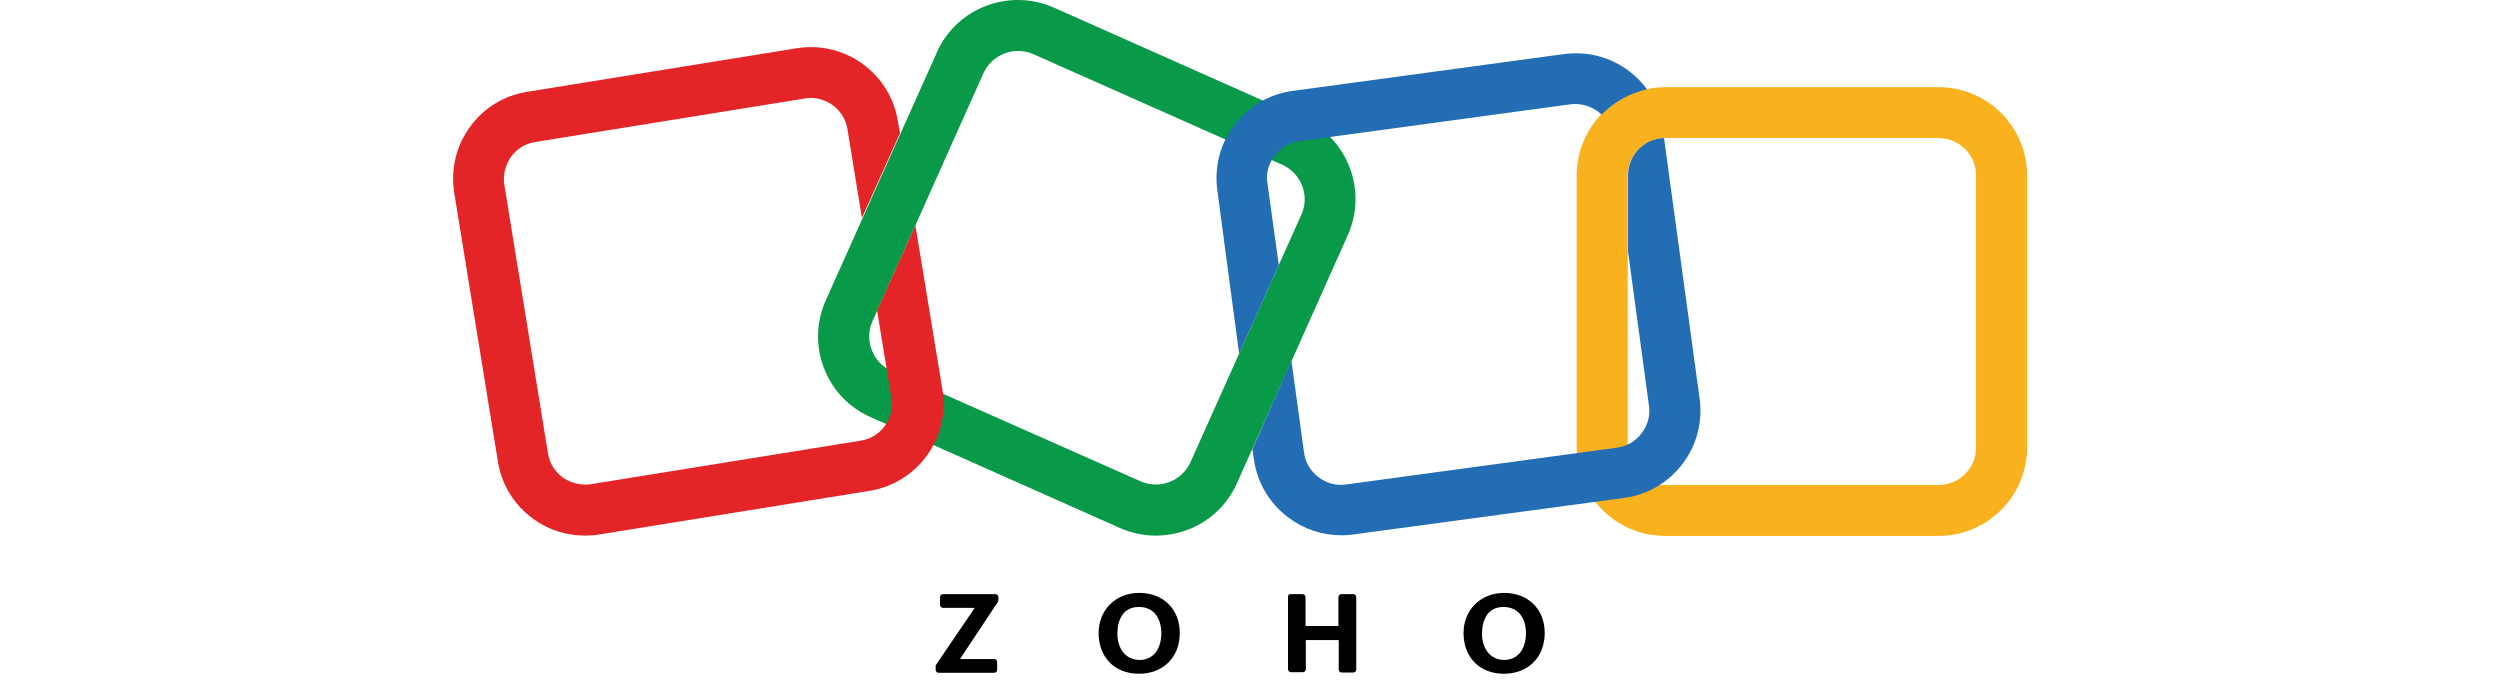 <svg width="160" height="44" viewBox="0 0 160 44" fill="none" xmlns="http://www.w3.org/2000/svg">
<path d="M73.972 34.279C73.205 34.279 72.418 34.122 71.67 33.789L55.713 26.692C52.86 25.438 51.581 22.086 52.84 19.243L59.963 3.345C61.222 0.502 64.587 -0.772 67.44 0.483L83.397 7.579C86.25 8.834 87.529 12.186 86.269 15.028L79.166 30.927C78.222 33.044 76.156 34.279 73.972 34.279ZM73.008 30.809C74.208 31.338 75.625 30.79 76.176 29.613L83.298 13.715C83.83 12.519 83.279 11.108 82.098 10.559L66.121 3.462C64.921 2.933 63.504 3.482 62.953 4.658L55.831 20.576C55.3 21.772 55.85 23.183 57.031 23.732L73.008 30.809Z" fill="#089949"/>
<path d="M124.067 34.298H106.575C103.446 34.298 100.908 31.77 100.908 28.653V11.225C100.908 8.108 103.446 5.579 106.575 5.579H124.067C127.195 5.579 129.733 8.108 129.733 11.225V28.653C129.733 31.75 127.195 34.298 124.067 34.298ZM106.575 8.834C105.256 8.834 104.174 9.912 104.174 11.225V28.653C104.174 29.966 105.256 31.044 106.575 31.044H124.067C125.385 31.044 126.467 29.966 126.467 28.653V11.225C126.467 9.912 125.385 8.834 124.067 8.834H106.575Z" fill="#F9B21D"/>
<path d="M58.585 14.421L56.224 19.674C56.185 19.733 56.165 19.792 56.126 19.831L57.051 25.477C57.267 26.771 56.382 28.006 55.083 28.202L37.827 30.986C37.197 31.084 36.568 30.927 36.037 30.574C35.525 30.201 35.171 29.653 35.072 29.025L32.279 11.833C32.18 11.206 32.337 10.579 32.692 10.049C33.066 9.54 33.617 9.187 34.246 9.089L51.502 6.305C51.64 6.285 51.758 6.266 51.876 6.266C53.017 6.266 54.06 7.109 54.237 8.265L55.162 13.95L57.602 8.52L57.464 7.756C56.972 4.678 54.06 2.58 50.971 3.09L33.754 5.874C32.259 6.109 30.941 6.913 30.075 8.128C29.189 9.343 28.835 10.833 29.071 12.343L31.865 29.535C32.101 31.025 32.908 32.338 34.148 33.22C35.112 33.926 36.273 34.279 37.453 34.279C37.748 34.279 38.063 34.259 38.378 34.201L55.634 31.417C58.723 30.927 60.828 28.026 60.317 24.948L58.585 14.421Z" fill="#E42527"/>
<path d="M79.304 22.634L81.843 16.969L81.115 11.715C81.016 11.088 81.193 10.461 81.587 9.951C81.98 9.441 82.531 9.108 83.181 9.03L100.495 6.677C100.614 6.658 100.712 6.658 100.83 6.658C101.342 6.658 101.853 6.834 102.286 7.148C102.365 7.207 102.443 7.285 102.502 7.344C103.27 6.54 104.273 5.972 105.414 5.717C105.1 5.285 104.706 4.893 104.273 4.56C103.073 3.639 101.578 3.266 100.082 3.462L82.748 5.815C81.252 6.011 79.914 6.795 79.009 7.991C78.085 9.186 77.711 10.676 77.907 12.166L79.304 22.634Z" fill="#226DB4"/>
<path d="M108.779 25.536L106.497 8.834C105.218 8.873 104.195 9.931 104.195 11.206V16.107L105.533 25.967C105.631 26.594 105.454 27.222 105.061 27.731C104.667 28.241 104.116 28.574 103.467 28.653L86.152 31.005C85.522 31.103 84.893 30.927 84.381 30.535C83.87 30.142 83.535 29.594 83.456 28.947L82.65 23.085L80.151 28.751L80.249 29.378C80.446 30.868 81.233 32.201 82.433 33.103C83.437 33.867 84.617 34.259 85.857 34.259C86.113 34.259 86.368 34.24 86.644 34.2L103.939 31.868C105.434 31.672 106.772 30.887 107.677 29.692C108.583 28.515 108.976 27.026 108.779 25.536Z" fill="#226DB4"/>
<path d="M59.903 42.551L62.382 38.905H60.355C60.237 38.905 60.159 38.807 60.159 38.709V38.219C60.159 38.101 60.257 38.023 60.355 38.023H63.7C63.819 38.023 63.897 38.121 63.897 38.219V38.415C63.897 38.454 63.877 38.493 63.858 38.533L61.438 42.179H63.622C63.74 42.179 63.819 42.277 63.819 42.375V42.865C63.819 42.983 63.72 43.061 63.622 43.061H60.08C59.962 43.061 59.883 42.963 59.883 42.865V42.689C59.864 42.63 59.883 42.59 59.903 42.551Z" fill="black"/>
<path d="M70.311 40.513C70.311 39.023 71.413 37.945 72.909 37.945C74.463 37.945 75.506 39.003 75.506 40.513C75.506 42.061 74.443 43.12 72.889 43.12C71.335 43.12 70.311 42.061 70.311 40.513ZM74.325 40.532C74.325 39.63 73.892 38.846 72.889 38.846C71.885 38.846 71.512 39.65 71.512 40.571C71.512 41.434 71.984 42.238 72.948 42.238C73.932 42.218 74.325 41.375 74.325 40.532Z" fill="black"/>
<path d="M82.609 38.023H83.357C83.475 38.023 83.554 38.121 83.554 38.219V40.062H85.659V38.219C85.659 38.101 85.757 38.023 85.856 38.023H86.603C86.722 38.023 86.8 38.121 86.8 38.219V42.845C86.8 42.963 86.702 43.041 86.603 43.041H85.876C85.757 43.041 85.679 42.943 85.679 42.845V40.964H83.573V42.826C83.573 42.943 83.475 43.022 83.377 43.022H82.629C82.511 43.022 82.432 42.924 82.432 42.826V38.219C82.412 38.101 82.491 38.023 82.609 38.023Z" fill="black"/>
<path d="M93.667 40.513C93.667 39.023 94.769 37.945 96.264 37.945C97.819 37.945 98.862 39.003 98.862 40.513C98.862 42.061 97.799 43.12 96.245 43.12C94.69 43.12 93.667 42.061 93.667 40.513ZM97.661 40.532C97.661 39.63 97.228 38.846 96.225 38.846C95.221 38.846 94.848 39.65 94.848 40.571C94.848 41.434 95.32 42.238 96.284 42.238C97.268 42.218 97.661 41.375 97.661 40.532Z" fill="black"/>
</svg>
